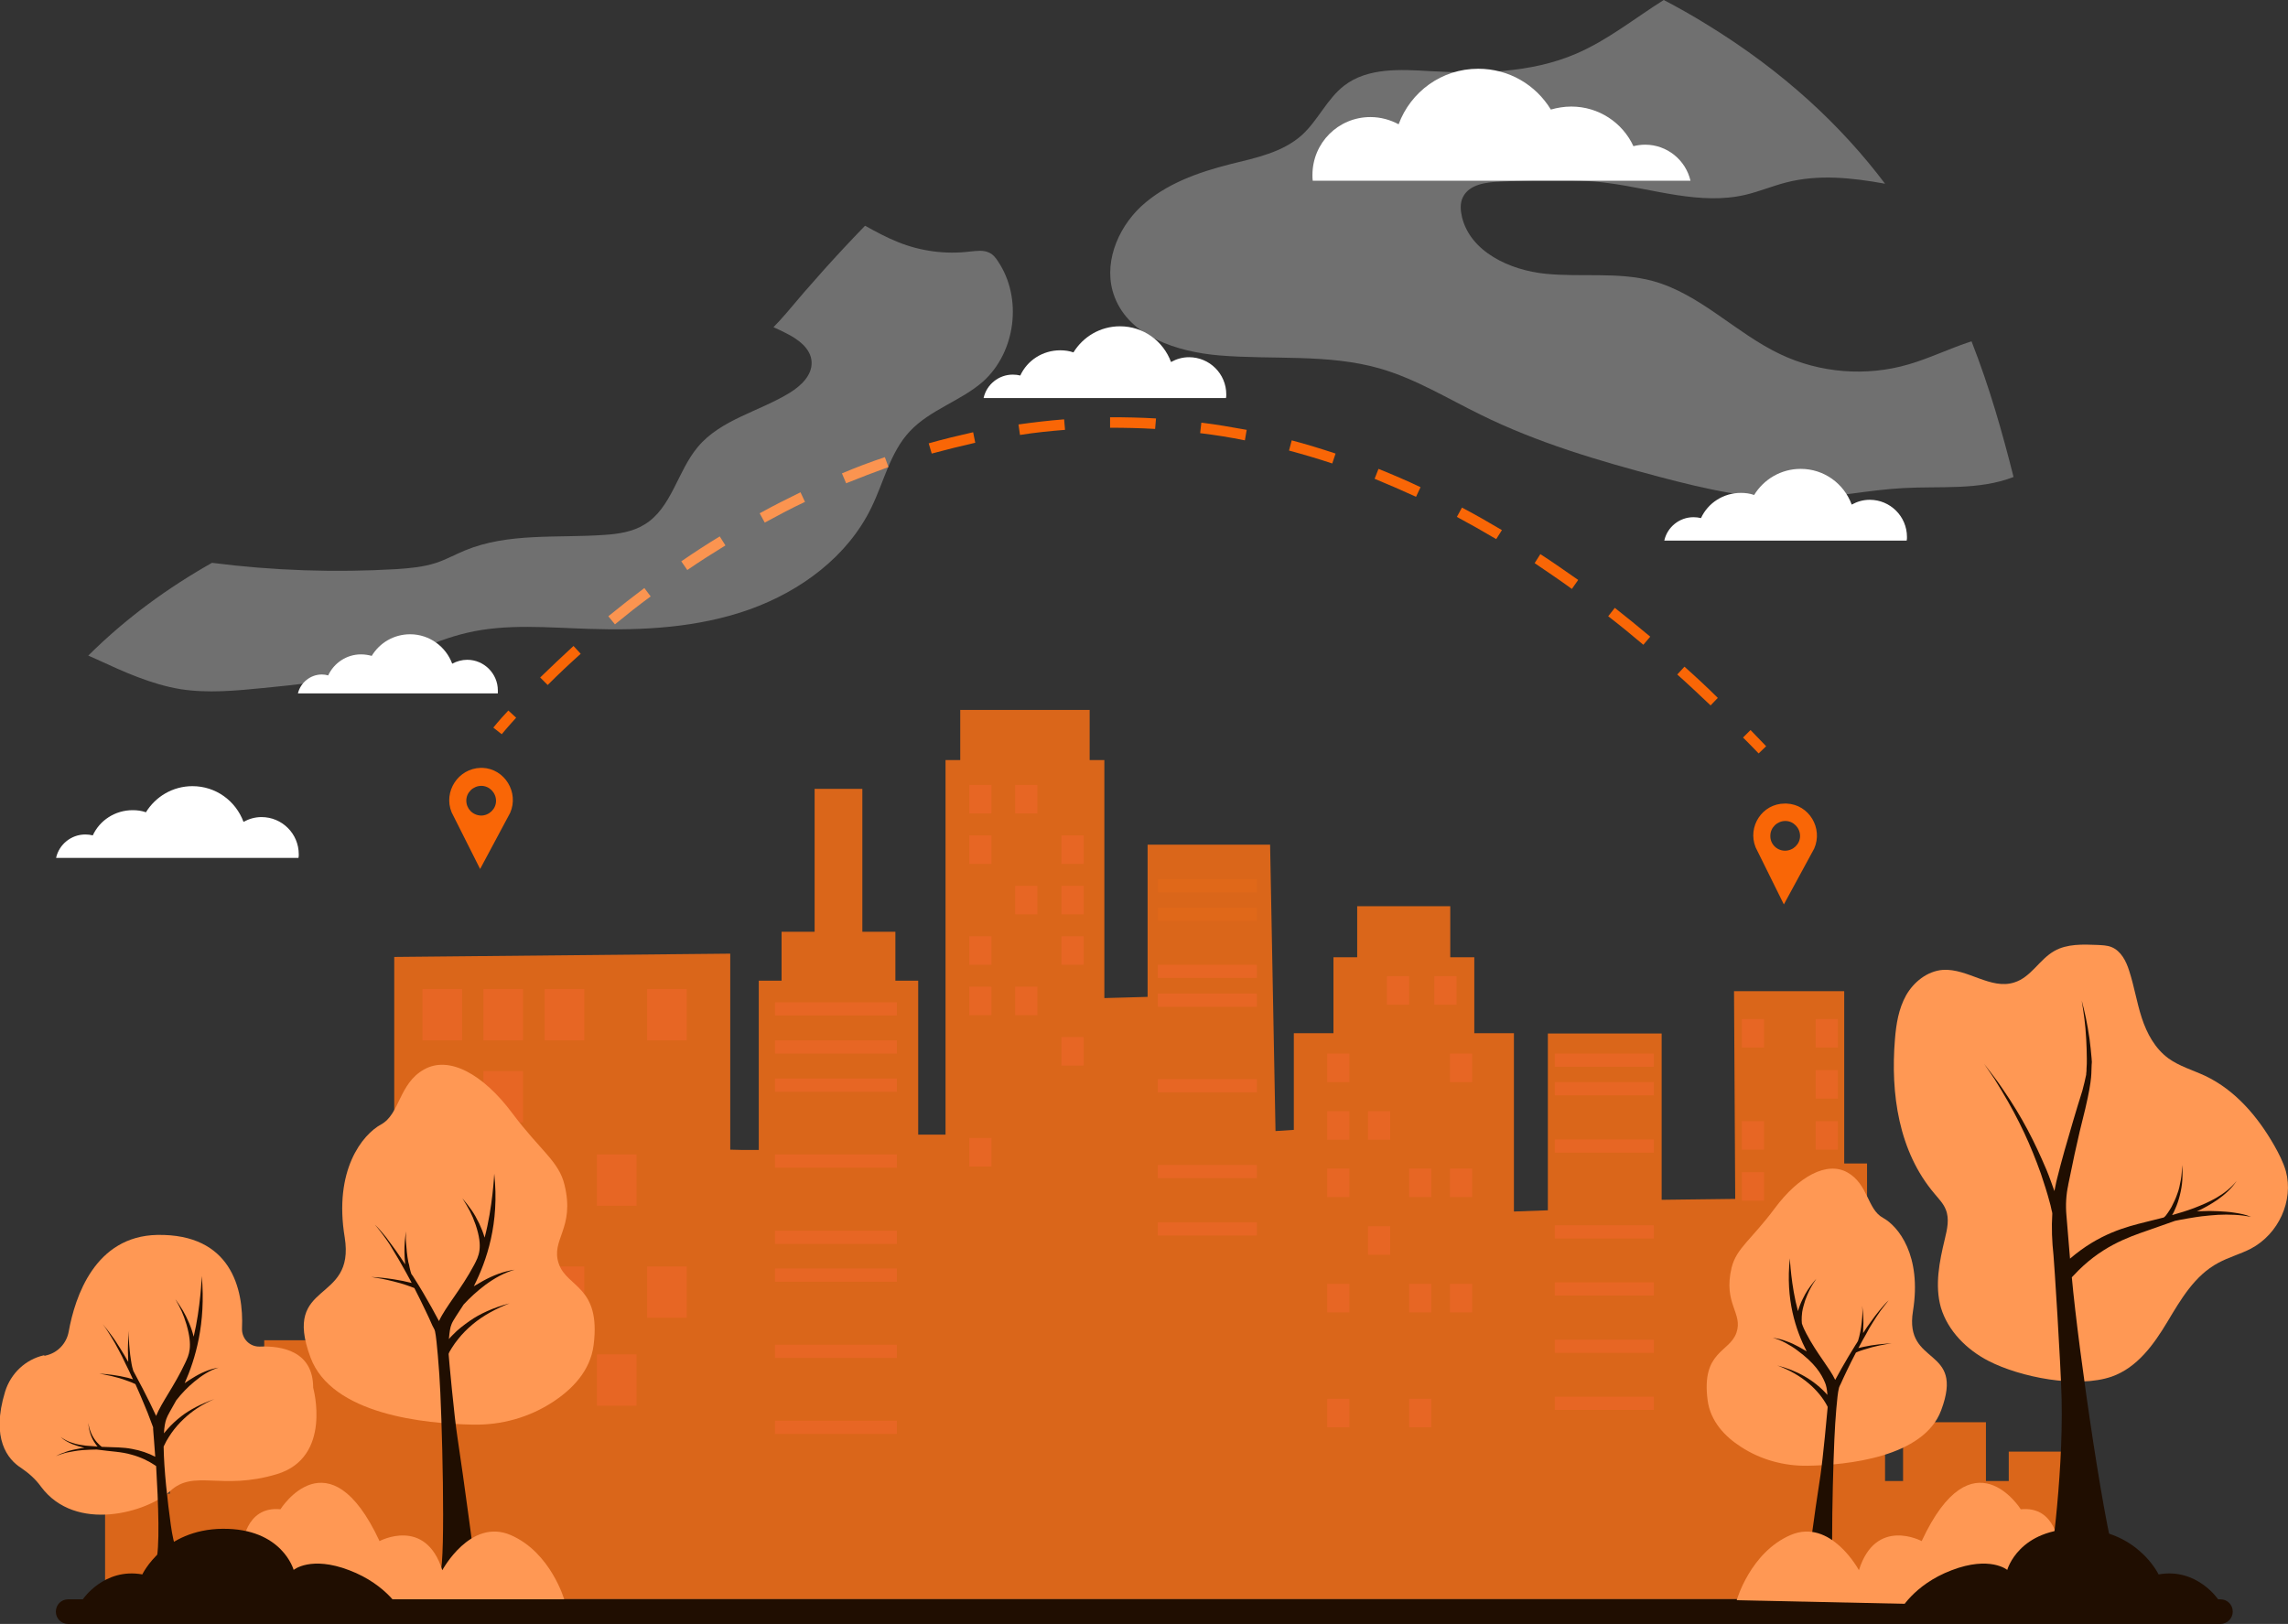 <?xml version="1.0" encoding="utf-8"?>
<!-- Generator: Adobe Illustrator 24.1.1, SVG Export Plug-In . SVG Version: 6.00 Build 0)  -->
<svg version="1.1" id="Layer_1" xmlns="http://www.w3.org/2000/svg" xmlns:xlink="http://www.w3.org/1999/xlink" x="0px" y="0px"
	 width="762px" height="541px" viewBox="0 0 762 541" enable-background="new 0 0 762 541" xml:space="preserve">
<rect x="0" y="0" width="762" height="541" fill="#333333" stroke="none"/>
<g>
	<path opacity="0.9" fill="#EC6C18" d="M690.5,532.7v-49.1H669v9.8h-7.6v-19.6h-27.6v19.6h-6v-15.1h-6v-90.7h-7.6v-57.4h-36.7
		l0.4,69.2l-24.5,0.3v-55.4h-37.9v58.9l-11.3,0.4v-59.4h-13.2v-25.3H483v-17h-31v17h-7.9v25.3h-13.2v32.2l-6.1,0.4l-1.8-95.4h-40.8
		v50.7l-14.4,0.4v-79.3h-4.9v-16.7h-43.1v16.7h-4.9V378h-9.1v-51.3h-7.6v-16.3h-11v-47.6h-15.9v47.6h-11v16.3h-7.6v56.4h-5.3
		l-4.2-0.1v-65.3l-111.9,1.1v147H122v-19.3H88v37h-9.8V470H56.6v23.4v4.2H35v35.1H690.5z"/>
	<path fill="#FFFFFF" d="M492.3,22.9c-12.2,0-22.5,7.7-26.5,18.5c-2.8-1.5-6-2.4-9.4-2.4c-10.7,0-19.3,8.6-19.3,19.3
		c0,0.6,0,1.3,0.1,1.9H563c-1.6-6.9-7.8-12-15.1-12c-1.4,0-2.7,0.2-3.9,0.5c-3.6-7.8-11.5-13.2-20.7-13.2c-2.4,0-4.7,0.4-6.8,1
		C511.5,28.3,502.6,22.9,492.3,22.9L492.3,22.9z"/>
	<path fill="#FFFFFF" d="M99.2,231.1c0.8-3.6,4.1-6.4,8-6.4c0.7,0,1.4,0.1,2.1,0.3c1.9-4.1,6.1-7,10.9-7c1.3,0,2.5,0.2,3.6,0.5
		c2.6-4.3,7.3-7.2,12.8-7.2c6.4,0,11.9,4.1,14,9.8c1.5-0.8,3.2-1.3,5-1.3c5.6,0,10.2,4.6,10.2,10.2c0,0.3,0,0.7,0,1H99.2z"/>
	<path fill="#FFFFFF" d="M327.6,132.5c1-4.4,5-7.7,9.7-7.7c0.9,0,1.7,0.1,2.5,0.3c2.3-5,7.4-8.4,13.3-8.4c1.5,0,3,0.2,4.4,0.7
		c3.2-5.2,8.9-8.7,15.5-8.7c7.8,0,14.4,4.9,17,11.9c1.8-1,3.8-1.6,6-1.6c6.8,0,12.4,5.5,12.4,12.4c0,0.4,0,0.8-0.1,1.2H327.6z"/>
	<path fill="#FFFFFF" d="M554.3,180c1-4.4,5-7.7,9.7-7.7c0.9,0,1.7,0.1,2.5,0.3c2.3-5,7.4-8.4,13.3-8.4c1.5,0,3,0.2,4.4,0.7
		c3.2-5.2,8.9-8.7,15.5-8.7c7.8,0,14.4,4.9,17,11.9c1.8-1,3.8-1.6,6-1.6c6.8,0,12.4,5.5,12.4,12.4c0,0.4,0,0.8-0.1,1.2H554.3z"/>
	<path fill="#FFFFFF" d="M18.7,285.7c1-4.4,5-7.7,9.7-7.7c0.9,0,1.7,0.1,2.5,0.3c2.3-5,7.4-8.4,13.3-8.4c1.5,0,3,0.2,4.4,0.7
		c3.2-5.2,8.9-8.7,15.5-8.7c7.8,0,14.4,4.9,17,11.9c1.8-1,3.8-1.6,6-1.6c6.8,0,12.4,5.5,12.4,12.4c0,0.4,0,0.8-0.1,1.2H18.7z"/>
	<g>
		<g>
			<path fill="#F96606" d="M167.1,244.6l-2.8-2.2c0.1-0.1,1.7-2.2,5-5.7l2.6,2.4C168.8,242.5,167.1,244.6,167.1,244.6z"/>
		</g>
		<g>
			<path fill="#F96606" d="M569.7,235c-3.7-3.5-7.4-7-11.1-10.3l2.4-2.6c3.7,3.3,7.5,6.8,11.1,10.4L569.7,235z M182.4,228.2
				l-2.5-2.5c3.6-3.5,7.3-7,11.1-10.5l2.4,2.6C189.6,221.2,185.9,224.7,182.4,228.2z M547.3,214.8c-3.9-3.3-7.8-6.5-11.7-9.5
				l2.2-2.8c3.9,3.1,7.9,6.3,11.8,9.6L547.3,214.8z M204.8,208l-2.2-2.7c3.9-3.2,8-6.4,12-9.4l2.1,2.8
				C212.7,201.6,208.7,204.8,204.8,208z M523.5,196.2c-4.1-3-8.3-5.8-12.4-8.6l1.9-3c4.2,2.7,8.4,5.7,12.6,8.6L523.5,196.2z
				 M228.9,189.9l-2-2.9c4.2-2.9,8.5-5.7,12.8-8.3l1.9,3C237.4,184.3,233.1,187,228.9,189.9z M498.3,179.6
				c-4.4-2.6-8.8-5.1-13.1-7.4l1.7-3.1c4.4,2.3,8.9,4.9,13.3,7.5L498.3,179.6z M254.7,174.1L253,171c4.5-2.5,9.1-4.8,13.6-7l1.5,3.2
				C263.6,169.3,259.1,171.7,254.7,174.1z M471.6,165.5c-4.6-2.1-9.2-4.1-13.8-6l1.3-3.3c4.7,1.9,9.4,3.9,14,6.1L471.6,165.5z
				 M281.8,161l-1.4-3.3c4.7-2,9.5-3.8,14.3-5.4l1.2,3.3C291.2,157.3,286.5,159.1,281.8,161z M443.7,154.4c-4.8-1.6-9.6-3-14.4-4.3
				l0.9-3.4c4.9,1.3,9.8,2.8,14.6,4.4L443.7,154.4z M310.3,151.1l-1-3.4c4.9-1.4,9.9-2.6,14.8-3.7l0.7,3.5
				C320,148.6,315.1,149.8,310.3,151.1z M414.6,146.7c-4.9-1-9.9-1.8-14.9-2.4l0.4-3.5c5,0.6,10.1,1.5,15.1,2.4L414.6,146.7z
				 M339.7,144.9l-0.5-3.5c5-0.7,10.1-1.3,15.2-1.7l0.3,3.5C349.7,143.6,344.7,144.1,339.7,144.9z M384.7,142.9
				c-5-0.3-10.1-0.4-15-0.4l0-3.5c5.1,0,10.2,0.1,15.3,0.4L384.7,142.9z"/>
		</g>
		<g>
			<path fill="#F96606" d="M585.7,251c-1.7-1.8-3.5-3.6-5.2-5.3l2.5-2.5c1.7,1.8,3.5,3.6,5.2,5.4L585.7,251z"/>
		</g>
	</g>
	<path opacity="0.3" fill="#FFFFFF" d="M656.6,113.7c-7.1,2.3-13.8,5.6-21,7.7c-14,4.1-29.5,2.9-42.7-3.4
		c-14.8-7-26.7-20.1-42.5-24.4c-11.5-3.1-23.8-1.2-35.7-2.4c-11.9-1.2-25-7.3-27.8-18.9c-0.5-2.2-0.7-4.6,0.3-6.6
		c2.1-4.3,7.7-5,12.4-5.2c12-0.6,24.2-1.1,36.1,0.5c15.2,2,30.6,7.4,45.6,3.9c4.6-1.1,8.9-2.9,13.5-4.1c10.8-2.8,22-1.6,33,0.4
		C613.4,42.1,594.2,23.9,568.2,8c-4.7-2.9-9.5-5.6-14.1-8c-9.7,6.1-18.7,13.4-29.2,17.9c-15.1,6.5-32.2,6.7-48.7,5.8
		c-9.8-0.6-20.7-1.2-28.5,4.8c-5.7,4.4-8.7,11.5-14,16.4c-6.5,5.9-15.5,7.7-24,9.8c-10.7,2.7-21.6,6.6-29.7,14.1
		c-8.1,7.6-12.8,19.7-8.8,30.1c5,13.2,20.8,18.3,34.8,19.5c17.9,1.5,36.4-0.6,53.7,4.4c11.7,3.4,22.3,9.9,33.3,15.3
		c19,9.4,39.4,15.4,59.8,20.8c15.2,4,30.7,7.6,46.4,7.2c11.6-0.3,23.1-2.9,34.7-3.5c12.3-0.7,25.2,0.8,36.7-3.7
		C666.9,144.2,662.6,129,656.6,113.7z"/>
	<path opacity="0.3" fill="#FFFFFF" d="M329.5,84.2c-2-1-4.3-0.6-6.5-0.4c-8,1-16.3-0.1-23.8-3.1c-3.8-1.5-7.5-3.5-11.1-5.5
		c-9.7,10-18.5,19.9-26.2,29.1c-1.4,1.6-2.8,3.2-4.3,4.7c1.4,0.6,2.8,1.3,4.2,2c4,2,8.3,5.1,8.5,9.6c0.2,4.4-3.5,7.9-7.2,10.2
		c-10.2,6.3-23,8.9-30.7,18.1c-6.8,8.1-8.7,20.3-17.7,25.8c-4,2.5-8.8,3.2-13.5,3.5c-15.6,1.1-32-0.8-46.4,5.2
		c-3.2,1.3-6.2,3-9.5,4.1c-4.3,1.4-8.8,1.8-13.3,2.1c-20.5,1.2-41.1,0.5-61.4-2.1c-14.5,8.2-28.4,18.2-41.2,30.9
		c0.9,0.4,1.8,0.8,2.7,1.2c9.1,4.2,18.3,8.4,28.1,10c9.1,1.4,18.4,0.5,27.5-0.4c11.2-1.1,22.4-2.2,33.1-5.6
		c11.8-3.7,22.7-10,34.8-12.8c13.2-3.1,27-1.7,40.6-1.3c18,0.6,36.4-0.4,53.5-6.5c17-6.1,32.6-17.6,40.5-33.9
		c4.2-8.6,6.3-18.5,12.8-25.4c6.7-7.2,17-10.1,24.4-16.6c10.9-9.8,13.2-27.8,5-40C331.7,86,330.8,84.8,329.5,84.2z"/>
	<rect x="385.6" y="292.9" opacity="0.3" fill="#EC6C18" width="33" height="4.4"/>
	<g>
		<rect x="140.7" y="329.5" fill="#E76624" width="13.2" height="17.1"/>
		<rect x="140.7" y="384.6" fill="#E76624" width="13.2" height="17.1"/>
		<rect x="161" y="329.5" fill="#E76624" width="13.2" height="17.1"/>
		<rect x="181.4" y="329.5" fill="#E76624" width="13.2" height="17.1"/>
		<rect x="181.4" y="421.9" fill="#E76624" width="13.2" height="17.1"/>
		<rect x="161" y="356.8" fill="#E76624" width="13.2" height="17.1"/>
		<rect x="161" y="451.2" fill="#E76624" width="13.2" height="17.1"/>
		<rect x="161" y="384.6" fill="#E76624" width="13.2" height="17.1"/>
		<rect x="198.8" y="384.6" fill="#E76624" width="13.2" height="17.1"/>
		<rect x="198.8" y="451.2" fill="#E76624" width="13.2" height="17.1"/>
		<rect x="215.5" y="329.5" fill="#E76624" width="13.2" height="17.1"/>
		<rect x="322.8" y="261.5" fill="#E76624" width="7.4" height="9.5"/>
		<rect x="338.1" y="261.5" fill="#E76624" width="7.4" height="9.5"/>
		<rect x="322.8" y="278.3" fill="#E76624" width="7.4" height="9.5"/>
		<rect x="353.5" y="278.3" fill="#E76624" width="7.4" height="9.5"/>
		<rect x="338.1" y="295.1" fill="#E76624" width="7.4" height="9.5"/>
		<rect x="353.5" y="295.1" fill="#E76624" width="7.4" height="9.5"/>
		<rect x="322.8" y="311.9" fill="#E76624" width="7.4" height="9.5"/>
		<rect x="353.5" y="311.9" fill="#E76624" width="7.4" height="9.5"/>
		<rect x="322.8" y="328.7" fill="#E76624" width="7.4" height="9.5"/>
		<rect x="338.1" y="328.7" fill="#E76624" width="7.4" height="9.5"/>
		<rect x="353.5" y="345.5" fill="#E76624" width="7.4" height="9.5"/>
		<rect x="322.8" y="379.1" fill="#E76624" width="7.4" height="9.5"/>
		<rect x="442" y="351" fill="#E76624" width="7.4" height="9.5"/>
		<rect x="482.9" y="351" fill="#E76624" width="7.4" height="9.5"/>
		<rect x="461.9" y="325.2" fill="#E76624" width="7.4" height="9.5"/>
		<rect x="580.1" y="339.5" fill="#E76624" width="7.4" height="9.5"/>
		<rect x="604.7" y="339.5" fill="#E76624" width="7.4" height="9.5"/>
		<rect x="604.7" y="356.5" fill="#E76624" width="7.4" height="9.5"/>
		<rect x="580.1" y="373.5" fill="#E76624" width="7.4" height="9.5"/>
		<rect x="604.7" y="373.5" fill="#E76624" width="7.4" height="9.5"/>
		<rect x="580.1" y="390.5" fill="#E76624" width="7.4" height="9.5"/>
		<rect x="592.4" y="407.4" fill="#E76624" width="7.4" height="9.5"/>
		<rect x="604.7" y="407.4" fill="#E76624" width="7.4" height="9.5"/>
		<rect x="604.7" y="424.4" fill="#E76624" width="7.4" height="9.5"/>
		<rect x="580.1" y="441.4" fill="#E76624" width="7.4" height="9.5"/>
		<rect x="592.4" y="441.4" fill="#E76624" width="7.4" height="9.5"/>
		<rect x="477.7" y="325.2" fill="#E76624" width="7.4" height="9.5"/>
		<rect x="442" y="370.2" fill="#E76624" width="7.4" height="9.5"/>
		<rect x="455.6" y="370.2" fill="#E76624" width="7.4" height="9.5"/>
		<rect x="442" y="389.3" fill="#E76624" width="7.4" height="9.5"/>
		<rect x="469.3" y="389.3" fill="#E76624" width="7.4" height="9.5"/>
		<rect x="482.9" y="389.3" fill="#E76624" width="7.4" height="9.5"/>
		<rect x="455.6" y="408.5" fill="#E76624" width="7.4" height="9.5"/>
		<rect x="442" y="427.7" fill="#E76624" width="7.4" height="9.5"/>
		<rect x="469.3" y="427.7" fill="#E76624" width="7.4" height="9.5"/>
		<rect x="482.9" y="427.7" fill="#E76624" width="7.4" height="9.5"/>
		<rect x="442" y="466" fill="#E76624" width="7.4" height="9.5"/>
		<rect x="469.3" y="466" fill="#E76624" width="7.4" height="9.5"/>
		<rect x="215.5" y="421.9" fill="#E76624" width="13.2" height="17.1"/>
		<rect x="258.1" y="333.9" fill="#E76624" width="40.6" height="4.4"/>
		<rect x="385.6" y="321.4" fill="#E76624" width="33" height="4.4"/>
		<rect x="385.6" y="331" fill="#E76624" width="33" height="4.4"/>
		<rect x="385.6" y="359.5" fill="#E76624" width="33" height="4.4"/>
		<rect x="517.8" y="351" fill="#E76624" width="33" height="4.4"/>
		<rect x="517.8" y="360.5" fill="#E76624" width="33" height="4.4"/>
		<rect x="517.8" y="379.6" fill="#E76624" width="33" height="4.4"/>
		<rect x="517.8" y="408.2" fill="#E76624" width="33" height="4.4"/>
		<rect x="517.8" y="427.2" fill="#E76624" width="33" height="4.4"/>
		<rect x="517.8" y="446.3" fill="#E76624" width="33" height="4.4"/>
		<rect x="517.8" y="465.3" fill="#E76624" width="33" height="4.4"/>
		<rect x="385.6" y="388.1" fill="#E76624" width="33" height="4.4"/>
		<rect x="385.6" y="407.2" fill="#E76624" width="33" height="4.4"/>
		<rect x="258.1" y="346.6" fill="#E76624" width="40.6" height="4.4"/>
		<rect x="258.1" y="359.3" fill="#E76624" width="40.6" height="4.4"/>
		<rect x="258.1" y="384.6" fill="#E76624" width="40.6" height="4.4"/>
		<rect x="258.1" y="410" fill="#E76624" width="40.6" height="4.4"/>
		<rect x="258.1" y="422.6" fill="#E76624" width="40.6" height="4.4"/>
		<rect x="258.1" y="448" fill="#E76624" width="40.6" height="4.4"/>
		<rect x="258.1" y="473.3" fill="#E76624" width="40.6" height="4.4"/>
	</g>
	<rect x="385.6" y="302.4" opacity="0.3" fill="#EC6C18" width="33" height="4.4"/>
	<path fill="#F96606" d="M150.4,270.6l9.5,18.9l10-18.7c3-6.8-1.8-14.7-9.2-15c-0.1,0-0.2,0-0.3,0s-0.2,0-0.3,0
		C152.6,256,147.6,263.7,150.4,270.6z M155.3,266.7c0-2.7,2.3-4.9,5-4.9c2.7,0,4.9,2.3,4.9,5c0,2.7-2.3,4.9-5,4.9
		C157.4,271.6,155.3,269.4,155.3,266.7z"/>
	<g>
		<path fill="#FF9854" d="M15.1,451.6c4-0.8,7.1-4,7.8-8.1c2.1-11.5,8.7-31.7,29.5-32.1c24.5-0.4,28.8,17.9,28.2,31.2
			c-0.1,3.4,2.6,6.1,5.9,6c7.2-0.3,17.8,1.4,17.8,13.7c0,0,6.5,23.2-12.1,28.8c-18.6,5.6-27.6-1.8-35.6,5.7
			c-7.4,6.9-31.4,14.1-43-1.6c-1.8-2.5-4.1-4.5-6.6-6.2c-4.4-2.8-10.1-9.7-5.3-25.4c1.9-6.1,6.8-10.7,12.9-12.1
			C14.9,451.7,15,451.7,15.1,451.6z"/>
		<path fill="#200E01" d="M60.4,471.8c-1.7,1.3-3.3,2.8-4.7,4.4c-0.4,0.4-0.7,0.9-1.1,1.3c0.1-2.1,0.4-3.7,0.8-4.8
			c0.4-1.2,1.7-3.3,3.3-6.2c1.7-2.2,3.8-4.4,6-6.2c2.4-2,5.1-3.8,8.1-4.7c-3.1,0.5-6,1.8-8.7,3.5c-0.9,0.5-1.7,1.1-2.6,1.7
			c3.6-8.1,7.1-19.9,5.7-35.7c0,0-0.4,10.6-2.7,20.2c-0.4-1.6-0.9-3.1-1.5-4.5c-1.5-3.5-2.5-5-4.6-8c1.8,3.2,2.6,4.8,3.7,8.4
			c2.2,7.6,0.8,10.2-0.4,12.8c-3.6,7.7-7.9,13.2-9.7,17.7c-0.7-1.5-1.4-2.9-2.1-4.4c-1.5-3.1-3.1-6.1-4.7-9.1
			c-0.3-0.5-0.5-1-0.8-1.5c-0.2-0.6-0.5-1.6-0.8-3.7c-0.2-1.1-0.3-2.2-0.4-3.2c-0.3-2.8-0.3-4.3-0.2-6.6c-0.2,2.3-0.4,3.8-0.4,6.6
			c0,1.1,0.1,2.2,0.1,3.3c0,0.2,0,0.4,0,0.6c0,0,0,0,0,0c-0.8-1.5-1.7-2.9-2.6-4.4c-0.9-1.4-1.8-2.9-2.8-4.2c-1-1.4-2-2.7-3.1-4
			c1,1.3,1.9,2.7,2.8,4.2c0.9,1.4,1.7,2.9,2.5,4.4c0.8,1.5,1.6,3,2.3,4.6c0.8,1.5,1.5,3.1,2.2,4.6c0.1,0.2,0.2,0.4,0.3,0.6
			c-0.5-0.1-0.9-0.3-1.7-0.5c-3.7-0.9-6.7-1.2-9.5-1.4c2.5,0.5,5.6,1,9.3,2.4c0.9,0.3,1.9,0.7,2.7,1.1c1.1,2.4,2.1,4.8,3.1,7.2
			c0.7,1.6,1.3,3.2,1.9,4.8c0.3,0.8,0.6,1.6,0.9,2.4l0,0c0,0.2,0,0.4,0,0.6c0.1,1.4,0.4,4.8,0.7,9.2c-2.3-1.2-4.9-2.1-7.7-2.6
			c-3.1-0.6-5.4-0.5-10.1-0.7c-0.4-0.3-1-0.8-1.6-1.5c-1.5-1.7-2.5-3.9-2.9-6.5c0.2,2.7,1,5.1,2.4,7c0.2,0.3,0.4,0.6,0.7,0.9
			c-1.3-0.1-2.7-0.2-4-0.3c-1.5-0.2-2.9-0.4-4.3-0.9c-1.4-0.4-2.8-1.1-4-2c1.1,1.1,2.5,1.8,3.9,2.4c1.3,0.5,2.6,0.9,4,1.2
			c-0.3,0-0.5,0.1-0.8,0.1c-1,0.2-2,0.4-3,0.6c-1,0.2-2,0.5-2.9,0.9c-1,0.3-1.9,0.7-2.8,1.2c0.9-0.4,1.9-0.7,2.9-1
			c1-0.3,2-0.4,2.9-0.6c1-0.2,2-0.3,3-0.4c1-0.1,3.8-0.2,4.8-0.2l0,0c5.1,0.7,8.2,0.7,11.6,1.7c3,0.8,5.7,2.1,7.9,3.6
			c0.1,0.1,0.2,0.1,0.3,0.2c0.7,11.9,1.4,28.1-0.2,32.2c-2.3,6.1,11.7,3.9,11.7,3.9s-4.7-2.6-6.6-16.4c-1.1-8-2.3-18.4-2.4-26.2
			c0.1-0.1,0.1-0.3,0.2-0.4c0.2-0.5,0.5-0.9,0.7-1.4c0.5-0.9,1.1-1.8,1.7-2.7c1.2-1.7,2.6-3.3,4.1-4.7c2.4-2.3,6-4.9,10.2-6.6
			C67.1,467.6,63.1,469.7,60.4,471.8z"/>
	</g>
	<g>
		<path fill="#FF9854" d="M157.5,474.6c9.5,0.2,18.8-2.4,26.7-7.6c6.4-4.2,12.4-10.3,13.5-18.9c2.5-19.7-8.9-19.1-11.6-27.1
			c-2.8-8.1,5.5-11.7,1.9-26.3c-1.9-7.9-8-11.3-17.5-24c-9.5-12.7-20.9-19.2-29.3-14.4c-8.4,4.7-8,14.9-14.3,18.3
			c-6.2,3.4-15.8,15.2-12.1,37.6c3.6,22.4-21,14.1-11.4,40C110.5,471.3,141.5,474.3,157.5,474.6z"/>
		<path fill="#200E01" d="M146.3,457.7c0.9,12.5,2.2,62.1,0.3,66.5c-2.8,6.4,11.8-1.6,11.8-1.6s-3.9-29.7-6.1-44.1
			c-1-6.4-2.8-25.8-2.9-27.5c0.1-0.2,0.2-0.3,0.2-0.5c0.3-0.5,0.6-1,0.9-1.5c0.6-1,1.3-1.9,2-2.8c1.4-1.8,3.1-3.5,4.9-5
			c3.4-2.9,8.1-5.4,12.3-7c-5.4,1.4-10.1,3.6-13.2,5.8c-2,1.4-4,2.9-5.7,4.7c-0.4,0.4-0.9,0.9-1.3,1.4c0.2-2.2,0.4-3.9,0.9-5
			c0.5-1.3,2.1-3.5,4-6.5c2-2.2,4.5-4.5,7.3-6.6c3-2.2,6.2-4,9.7-5c-3.7,0.5-7.2,1.9-10.5,3.7c-1,0.6-2.1,1.2-3.1,1.8
			c4.3-8.5,8.6-21,6.8-37.5c0,0-0.5,11.1-3.2,21.3c-0.5-1.7-1.1-3.2-1.8-4.7c-1.8-3.7-3-5.2-5.6-8.4c2.1,3.4,3.1,5.1,4.4,8.8
			c2.6,7.7,1,10.5-0.5,13.4c-4.3,8.1-9.5,13.9-11.7,18.7c-0.8-1.5-1.7-3.1-2.5-4.6c-1.8-3.2-3.7-6.5-5.7-9.6c-0.3-0.5-0.6-1-1-1.5
			c-0.3-0.9-0.3-0.9-0.6-2.2c-0.1-0.6-0.2-1.1-0.4-1.7c-0.2-1.1-0.4-2.3-0.5-3.4c-0.1-1.1-0.2-2.3-0.3-3.4c-0.1-1.2,0-2.6,0-3.5
			c-0.1,0.9-0.3,2.2-0.4,3.5c-0.1,1.2-0.1,2.3-0.1,3.5c0,1.2,0.1,2.3,0.2,3.5c0,0.2,0,0.4,0.1,0.6c0,0,0,0,0,0
			c-1-1.6-2.1-3.1-3.1-4.6c-1.1-1.5-2.2-3-3.3-4.5c-1.2-1.5-2.4-2.9-3.7-4.2c1.2,1.4,2.3,2.9,3.4,4.4c1.1,1.5,2.1,3.1,3,4.7
			c1,1.6,1.9,3.2,2.8,4.8c0.9,1.6,1.8,3.2,2.7,4.9c0.1,0.2,0.2,0.4,0.3,0.6c-2-0.5-3.9-0.9-5.9-1.2c-3.3-0.5-4.5-0.6-7.6-0.8
			c3.1,0.5,4.3,0.7,7.5,1.5c3.3,0.8,5.6,1.7,6.9,2.2c1.3,2.5,2.5,5,3.7,7.5c0.8,1.7,1.6,3.3,2.3,5c0.3,0.7,0.8,1.3,0.9,2
			C145.5,446.2,146.3,457.7,146.3,457.7z"/>
	</g>
	<path fill="#F96606" d="M584.7,282.3l9.4,19l10.1-18.6c3-6.8-1.7-14.7-9.2-15c-0.1,0-0.2,0-0.3,0c-0.1,0-0.2,0-0.3,0
		C586.9,267.7,581.9,275.4,584.7,282.3z M589.6,278.4c0-2.7,2.3-4.9,5-4.9c2.7,0,4.9,2.3,4.9,5c0,2.7-2.3,4.9-5,4.9
		C591.7,283.4,589.5,281.1,589.6,278.4z"/>
	<path fill="#FF9854" d="M80.7,515.2c0,0,0.8-13.6,12.7-12.4c0,0,16.1-25.7,33,10.6c0,0,15.3-8.2,20.9,9.7c0,0,9.4-17.5,22.8-11.7
		c13.4,5.8,17.9,21.7,17.9,21.7l-98.7,2.1L80.7,515.2z"/>
	<path fill="#200E01" d="M739.5,541H22.7c-2.3,0-4.1-1.8-4.1-4.1l0,0c0-2.3,1.8-4.1,4.1-4.1h716.8c2.3,0,4.1,1.8,4.1,4.1l0,0
		C743.6,539.2,741.7,541,739.5,541z"/>
	<g>
		<g>
			<path fill="#FF9854" d="M601.9,488.3c-7.8,0.1-15.5-2-22.1-6.3c-5.3-3.4-10.2-8.5-11.1-15.6c-2.1-16.3,7.3-15.8,9.6-22.4
				c2.3-6.6-4.5-9.6-1.6-21.7c1.6-6.5,6.6-9.3,14.4-19.8c7.8-10.5,17.3-15.8,24.2-11.9c6.9,3.9,6.6,12.3,11.8,15.1
				c5.1,2.8,13,12.5,10,31.1c-3,18.5,17.4,11.6,9.4,33C640.7,485.5,615.1,488.1,601.9,488.3z"/>
			<path fill="#200E01" d="M611.2,474.3c-0.7,10.3-1.8,51.3-0.2,54.8c2.3,5.3-9.8-1.3-9.8-1.3s3.2-24.5,5.1-36.4
				c0.8-5.3,2.3-21.3,2.4-22.7c-0.1-0.1-0.1-0.3-0.2-0.4c-2.7-5.1-8.3-10.4-16.6-13.4c6.4,1.6,12.3,4.8,16.7,9.8
				c-0.1-1.8-0.4-3.2-0.8-4.1c-1.2-2.9-3.3-6.4-9.3-10.8c-1.2-0.9-2.5-1.7-3.8-2.4c-0.7-0.4-1.4-0.7-2.1-1c-0.7-0.3-1.4-0.5-2.2-0.7
				c0.8,0.1,1.5,0.2,2.3,0.4c0.7,0.2,1.5,0.4,2.2,0.7c1.5,0.5,2.9,1.2,4.2,1.9c0.9,0.5,1.7,1,2.6,1.5c-3.6-7-7.1-17.3-5.6-31
				c0,0,0.4,9.2,2.7,17.6c0.4-1.4,0.9-2.7,1.5-3.9c1.3-2.7,2.1-3.7,3.3-5.3c0.4-0.5,0.9-1.1,1.3-1.6c-0.4,0.6-0.7,1.2-1.1,1.7
				c-1,1.7-1.6,2.8-2.6,5.5c-0.4,1.3-0.8,2.6-1,3.9c-0.3,2.2-0.1,3.8-0.1,3.8c0.4,1.2,0.9,2.3,1.5,3.4c3.5,6.7,7.8,11.5,9.6,15.4
				c0.7-1.3,1.4-2.5,2.1-3.8c1.5-2.7,3.1-5.3,4.7-7.9c0.3-0.4,0.5-0.8,0.8-1.3c0.6-1.9,1-4.1,1.2-6c0.3-2.4,0.3-3.7,0.2-5.7
				c0.2,1.9,0.4,3.3,0.4,5.7c0,1-0.1,1.9-0.1,2.9c0,0.2,0,0.3,0,0.5c0,0,0,0,0,0c0.8-1.3,1.7-2.6,2.6-3.8c0.9-1.3,1.8-2.5,2.8-3.7
				c1-1.2,2-2.4,3.1-3.4c-1,1.2-1.9,2.4-2.8,3.6c-0.9,1.3-1.7,2.5-2.5,3.8c-0.8,1.3-1.6,2.6-2.3,4c-0.8,1.3-1.5,2.7-2.2,4
				c-0.1,0.2-0.2,0.3-0.3,0.5c0.3-0.1,0.8-0.2,1.7-0.4c3.7-0.8,6.7-1,9.4-1.2c-2.5,0.4-5.5,0.9-9.2,2.1c-0.9,0.3-1.9,0.6-2.7,1
				c-1.1,2.1-2.1,4.1-3.1,6.2c-0.7,1.4-1.3,2.8-1.9,4.1c-0.3,0.6-0.6,1.1-0.7,1.7C611.8,464.8,611.2,474.3,611.2,474.3z"/>
		</g>
	</g>
	<path fill="#200E01" d="M27.5,532.9c0,0,7.1-10.7,19.9-8.4c0,0,7.1-15,26.7-15.2c19.9-0.2,23.7,13.7,23.7,13.7s5.7-4.8,18.5,0.1
		c12.9,4.9,17.4,13.8,17.4,13.8L27.5,532.9z"/>
	<path fill="#FF9854" d="M685.7,515.2c0,0-0.8-13.6-12.7-12.4c0,0-16.1-25.7-33,10.6c0,0-15.3-8.2-20.9,9.7c0,0-9.4-17.5-22.8-11.7
		c-13.4,5.8-17.9,21.7-17.9,21.7l98.7,2.1L685.7,515.2z"/>
	<path fill="#200E01" d="M738.8,532.9c0,0-7.1-10.7-19.9-8.4c0,0-7.1-15-26.7-15.2c-19.9-0.2-23.7,13.7-23.7,13.7s-5.7-4.8-18.5,0.1
		c-12.9,4.9-17.4,13.8-17.4,13.8L738.8,532.9z"/>
	<path fill="#FF9854" d="M662.3,453.4c-7.4-3.8-13.6-10.1-15.9-17.8c-2.1-7.4-0.5-15.3,1.3-22.8c0.8-3.3,1.6-6.8,0.3-9.9
		c-0.8-2-2.3-3.5-3.7-5.2c-12-14.1-14.7-33.4-13.2-51.5c0.4-5,1.2-10.1,3.7-14.6c2.5-4.4,7-8.1,12.3-8.5c8.2-0.5,15.9,6.7,23.7,4.2
		c5.6-1.7,8.4-7.7,13.4-10.5c4.2-2.4,9.5-2.2,14.4-2c1.5,0.1,3.1,0.1,4.6,0.7c3.2,1.3,4.9,4.7,5.9,7.9c1.7,5.2,2.5,10.5,4.2,15.7
		c1.7,5.2,4.4,10.2,8.9,13.5c3.6,2.6,8.1,3.9,12.2,5.8c10.1,4.8,17.5,13.6,22.9,23c1.6,2.8,3.1,5.7,4,8.8
		c2.6,9.8-2.4,20.9-11.7,25.8c-3.5,1.8-7.3,2.8-10.8,4.7c-7.9,4.2-12.5,12.2-17,19.7c-4.5,7.5-10,15.2-18.5,18.2
		C691.8,462.6,672.8,458.8,662.3,453.4z"/>
	<path fill="#200E01" d="M744.2,404c-1.8-0.3-3.7-0.4-5.5-0.5c-1.9-0.1-3.7-0.1-5.6,0c-0.5,0-1,0-1.5,0.1c2.4-1.1,4.7-2.4,6.9-3.9
		c2.4-1.7,4.7-3.7,6.4-6.3c-1.9,2.4-4.3,4.2-6.7,5.6c-2.4,1.4-5,2.5-7.6,3.5c-2.4,0.9-4.8,1.6-7.2,2.3c0.4-0.6,0.7-1.3,1-2
		c0.7-1.5,1.2-3.1,1.6-4.7c0.4-1.6,0.7-3.3,0.8-5c0.1-1.7,0.1-3.4-0.1-5c0,1.7-0.1,3.3-0.4,5c-0.3,1.6-0.6,3.2-1.2,4.7
		c-0.5,1.5-1.2,2.9-1.9,4.3c-0.4,0.7-0.8,1.3-1.2,1.9c-0.3,0.5-1,1.4-1.4,1.6c-2,0.5-4,1-6,1.5c-6.4,1.6-15.4,3.8-25.2,12.2
		c-0.4-4.9-0.9-10.6-1.2-14.5c-0.3-3.4-0.1-6.8,0.6-10c0,0,0,0,0-0.1c0.7-3.4,1.4-6.8,2.1-10.1c1.1-5.1,2.3-10.2,3.6-15.3
		c2.5-10.7,1.9-12.1,2.1-14.5c0.1-0.7,0.1-1.3,0-2c0,0,0-0.1,0-0.1c-0.2-2.2-0.4-4.4-0.7-6.6c-0.8-5.5-1.5-8.5-2.6-12.8
		c0.7,4.5,1.2,7.5,1.5,13c0.1,2.2,0.2,4.3,0.2,6.5c0,1.1,0,2.2-0.1,3.2c0,0.5,0,1.1-0.1,1.6c0,0.3,0,0.5-0.1,0.8c0,0.2-0.9,4-1.2,5
		c-2.1,6.6-4,13.2-5.9,19.8c-0.9,3.1-1.7,6.3-2.5,9.4c0,0-0.4,1.5-0.9,4.2c-0.2-0.6-1.8-5.1-2.6-7c-4-9.4-8-17.4-14.6-27
		c-2.5-3.7-2.9-4-6.2-8.4c4.2,6.1,3,4.3,5.8,8.9c6,10,9.7,18.2,13.1,27.7c1.2,3.7,1.9,5.6,3.2,10.5c0.1,0.6,0.3,1.2,0.4,1.8
		c0.1,0.3,0.2,0.7,0.2,1c-0.3,4.6-0.1,9.3,0.4,13.9c0.2,1.9,2.4,35.5,2.7,47.9c0.6,27.7-4.3,59.1-4.3,59.1s29.3,9.1,23.4-1.9
		c-4-7.4-13.6-74.3-15.7-97.8c0.2-0.2,0.3-0.3,0.5-0.5c8.9-9.7,18.2-12.8,24.8-15.1c3-1.1,6.1-2.1,9.1-3.2l0,0
		c1.8-0.4,7-1.3,8.8-1.5c1.8-0.2,3.7-0.4,5.5-0.5c1.8-0.1,3.7-0.1,5.5,0c1.8,0.1,3.7,0.3,5.5,0.7C747.9,404.6,746.1,404.3,744.2,404
		z"/>
</g>
</svg>
